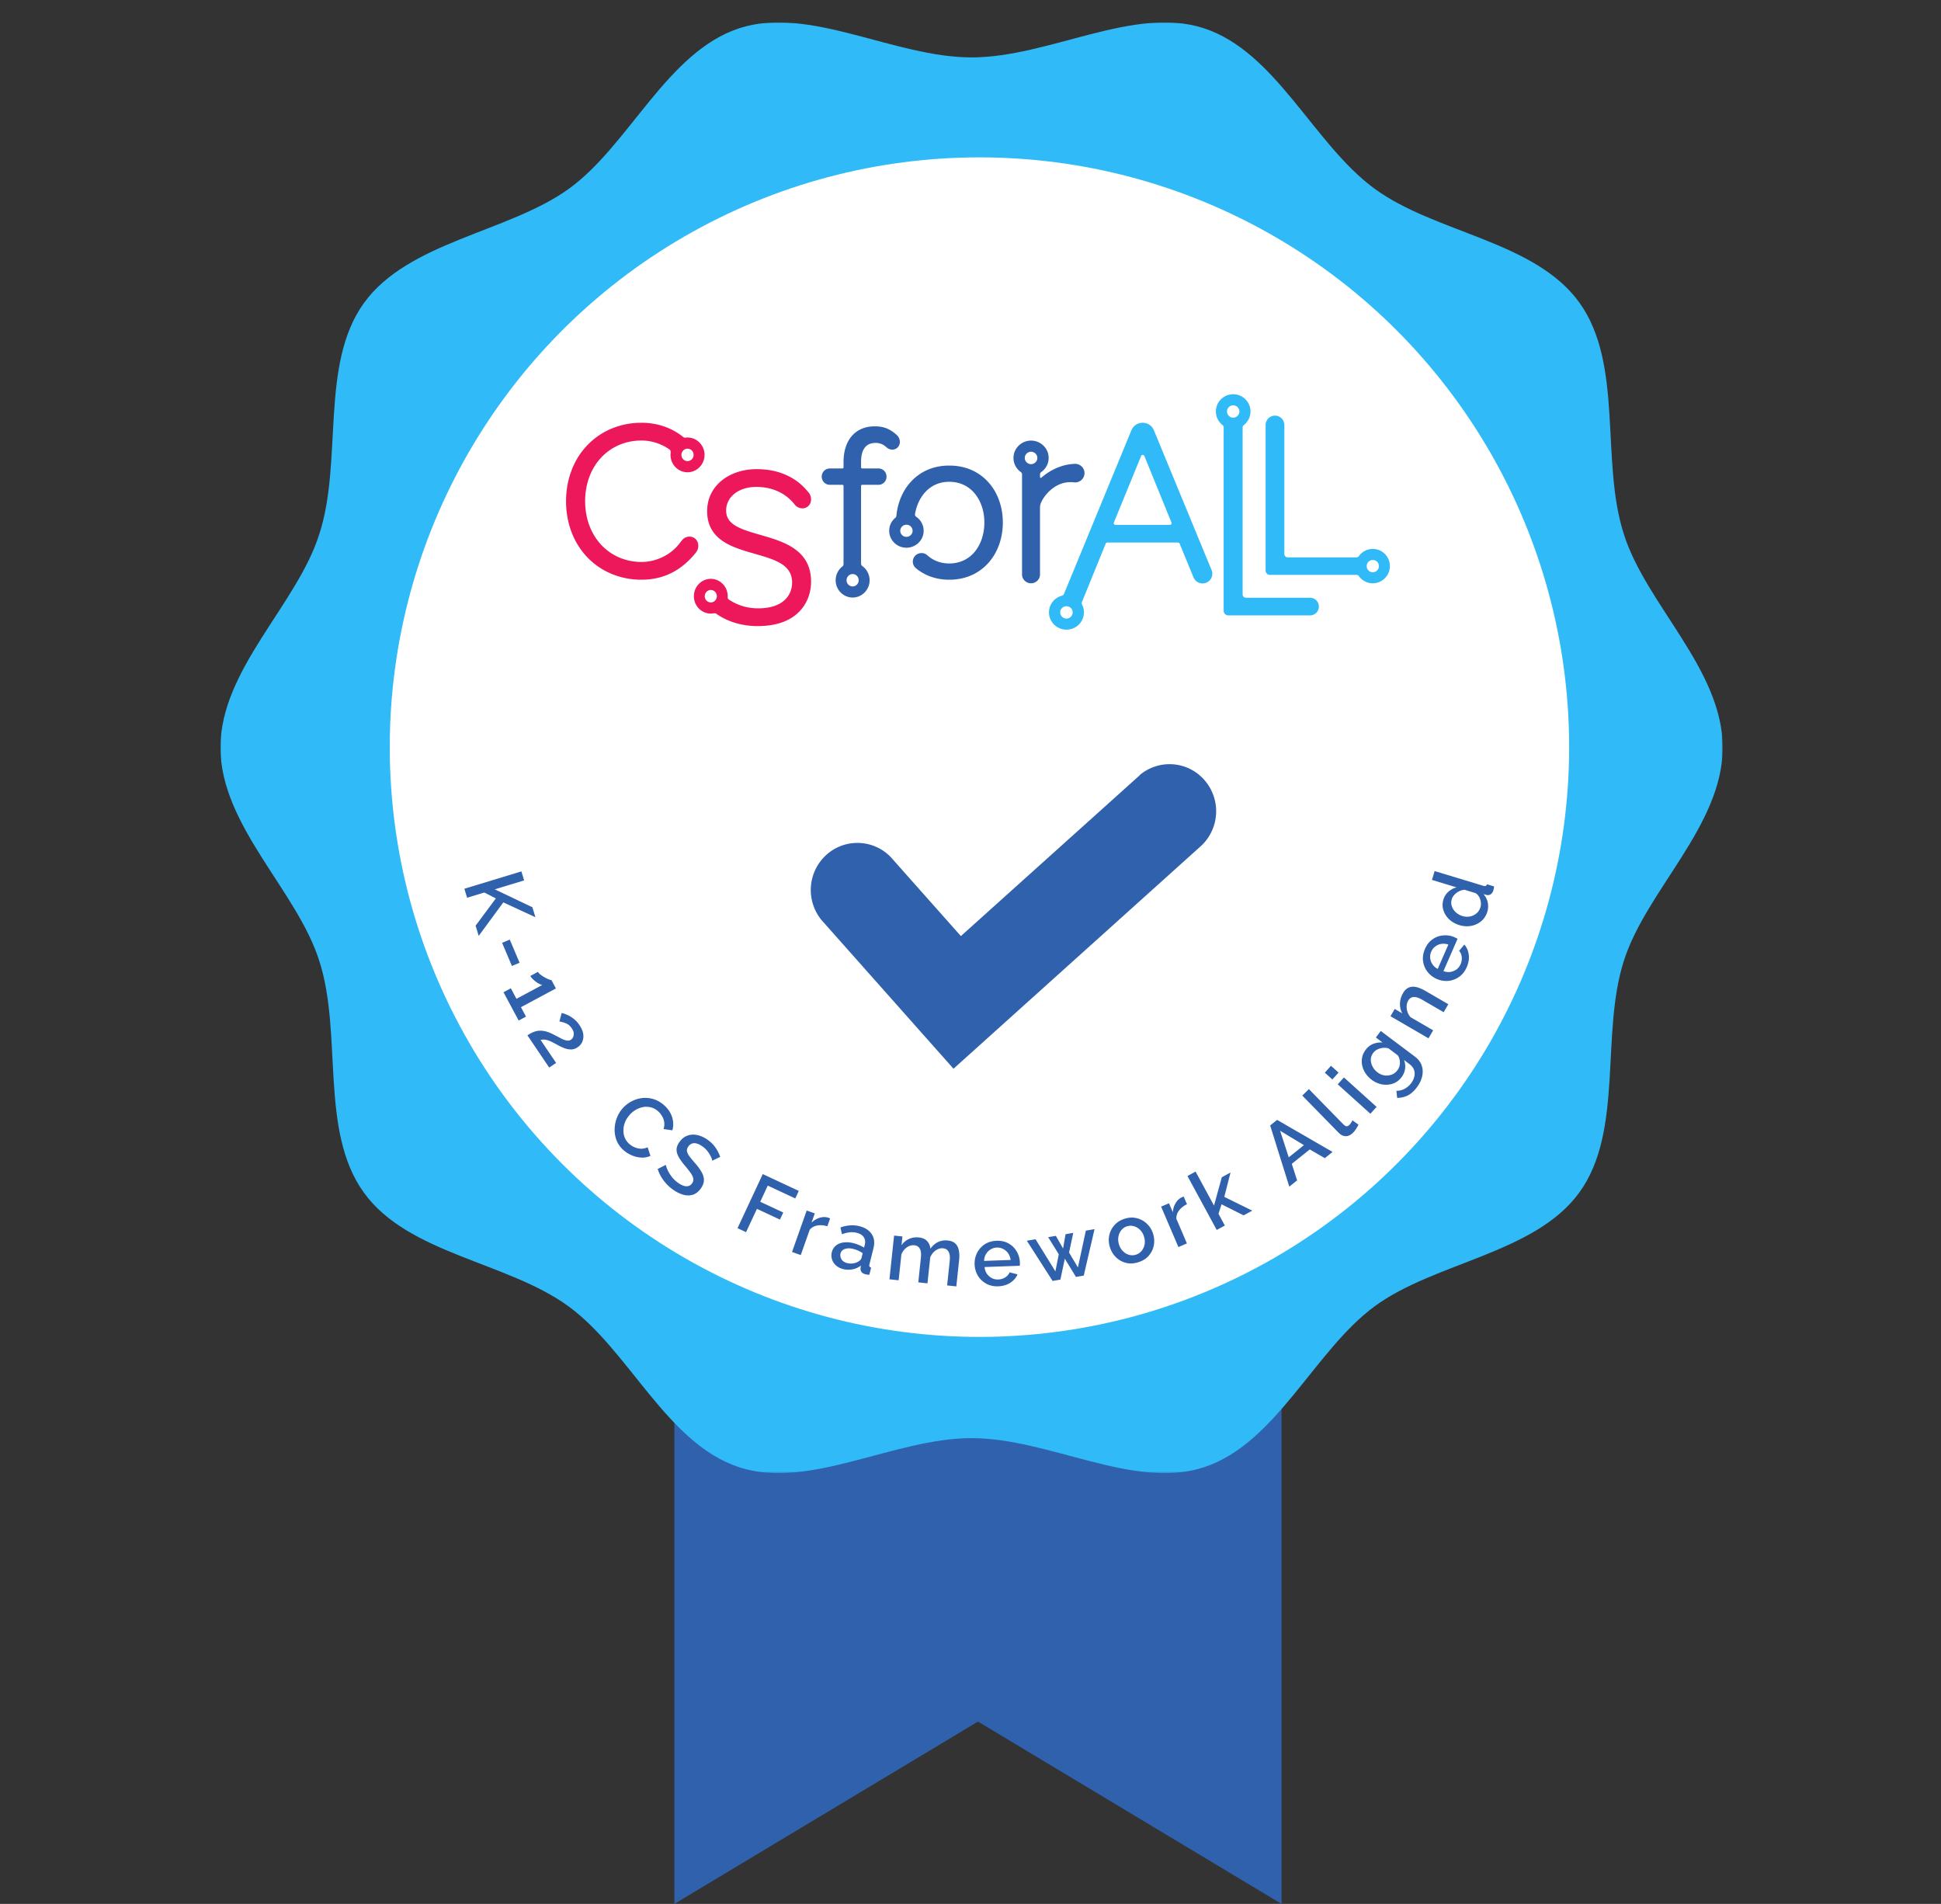 <svg width="1039" height="1019" fill="none" xmlns="http://www.w3.org/2000/svg"><rect width="100%" height="100%" fill="#333333" stroke="none"/><path d="M361 1019V749h325v270l-162.5-97.583L361 1019Z" fill="#3061AC"/><path fill-rule="evenodd" clip-rule="evenodd" d="M613.964 303.155 480.951 423.438l-52.001-58.917a34.296 34.296 0 0 0-24.318-10.778 34.3 34.3 0 0 0-24.712 9.844 35.62 35.62 0 0 0-2.588 47.924l98.12 111.158 184.539-167.028a35.592 35.592 0 0 0 10.838-24.6 35.593 35.593 0 0 0-9.459-25.161 34.288 34.288 0 0 0-47.483-2.817l.092.092h-.015Z" fill="#fff"/><mask id="a" style="mask-type:alpha" maskUnits="userSpaceOnUse" x="118" y="12" width="805" height="777"><path d="M118 12h804.142v776.438H118V12Z" fill="#fff"/></mask><g mask="url(#a)"><path fill-rule="evenodd" clip-rule="evenodd" d="M869.222 285.851c-12.637-39.058 0-90.855-23.803-123.897-23.787-33.041-76.968-37.083-109.624-60.953-32.656-23.87-52.69-73.263-91.411-85.895-37.496-12.233-82.789 15.618-124.313 15.618-41.509 0-86.817-27.851-124.313-15.618-38.736 12.632-59.077 62.852-91.412 86.048-32.318 23.227-85.836 28.173-109.547 61.061-23.71 32.872-11.15 84.67-23.879 123.636C159.05 323.608 118 358.303 118 400.087c0 41.799 41.034 76.494 52.92 114.236 12.637 39.073 0 90.871 23.803 123.896 23.787 33.042 76.968 37.099 109.623 60.969 32.656 23.87 52.599 73.432 91.412 86.14 37.42 12.233 82.789-15.617 124.313-15.617 41.509 0 86.817 27.85 124.313 15.617 38.813-12.708 59.169-62.439 91.411-86.14 32.243-23.717 85.821-28.172 109.624-60.969 23.803-32.781 11.243-84.67 23.803-123.896 11.885-37.742 52.92-72.422 52.92-114.221 0-41.799-41.035-76.494-52.92-114.251Z" fill="#30BBF8"/></g><circle cx="524.291" cy="399.881" r="315.657" fill="#fff"/><path fill-rule="evenodd" clip-rule="evenodd" d="M368.023 240.138c-1.792 0-3.26 1.499-3.26 3.327 0 1.828 1.468 3.326 3.26 3.326 1.791 0 3.26-1.498 3.26-3.326s-1.469-3.327-3.26-3.327Zm-24.692 70.135c-11.055 0-21.223-4.15-28.614-11.659-7.553-7.69-11.717-18.46-11.717-30.333 0-11.889 4.164-22.659 11.717-30.333 7.391-7.525 17.559-11.675 28.614-11.675 8.505 0 16.042 2.569 22.416 7.624.339.28.759.395 1.178.329.372-.032.727-.065 1.098-.065 5.245 0 9.473 4.561 9.086 10.012-.339 4.545-3.938 8.217-8.392 8.563-5.326.411-9.796-3.903-9.796-9.271 0-.445.032-.906.096-1.351.081-.592-.161-1.202-.645-1.548-4.406-3.095-9.667-4.792-15.041-4.792-8.296 0-15.881 3.179-21.384 8.975-5.633 5.912-8.731 14.277-8.731 23.532 0 9.156 3.098 17.488 8.731 23.449 5.519 5.83 13.121 9.041 21.384 9.041s16.284-4.067 20.932-10.621l1.323-1.581c.984-.873 2.227-1.367 3.502-1.367 1.017 0 1.985.313 2.792.922 1.081.807 1.759 2.042 1.888 3.475a5.608 5.608 0 0 1-.581 3.096l-.678 1.054c-7.859 9.765-17.413 14.524-29.178 14.524ZM380.485 315.768c-1.793 0-3.233 1.501-3.233 3.331s1.44 3.33 3.233 3.33c1.777 0 3.234-1.5 3.234-3.33s-1.457-3.331-3.234-3.331Zm25.067 19.323c-8.34 0-15.975-2.275-22.154-6.611-.352-.248-.784-.33-1.216-.248a8.304 8.304 0 0 1-1.697.165c-5.234 0-9.428-4.567-9.028-10.007.337-4.551 3.906-8.227 8.324-8.557 5.314-.412 9.748 3.908 9.748 9.266v.445a1.62 1.62 0 0 0 .704 1.434c4.722 3.067 9.94 4.617 15.543 4.617 6.274 0 11.092-1.501 14.277-4.468 2.546-2.374 3.954-5.688 3.954-9.348 0-9.645-9.3-12.316-20.04-15.399-6.019-1.715-12.229-3.495-17.015-6.743-5.666-3.809-8.42-9.068-8.42-16.042 0-6.644 2.754-12.365 7.94-16.519 4.818-3.858 11.428-5.985 18.631-5.985 10.597 0 19.544 3.578 25.851 10.354.368.395.736.807 1.088 1.22l.737.857c1.921 2.292 1.824 5.605-.208 7.419a4.582 4.582 0 0 1-3.026 1.138c-1.552 0-3.057-.726-4.129-1.995a1.807 1.807 0 0 0-.144-.182v-.016l-.08-.083-.032-.049c-4.85-5.985-11.893-9.15-20.409-9.15-9.3 0-16.054 5.308-16.054 12.645 0 7.749 8.083 10.09 18.327 13.041 6.339 1.83 12.901 3.726 18.088 7.32 6.082 4.221 9.043 10.008 9.043 17.707 0 6.183-2.241 11.87-6.29 16.009-5.042 5.16-12.549 7.765-22.313 7.765Z" fill="#ED185B"/><path fill-rule="evenodd" clip-rule="evenodd" d="M488.494 284.357c-.147 1.669-1.585 2.969-3.284 2.969-.098 0-.18 0-.278-.016a3.176 3.176 0 0 1-2.239-1.14 3.202 3.202 0 0 1-.784-2.359 3.2 3.2 0 0 1 1.16-2.198 3.228 3.228 0 0 1 2.124-.77h.278c.882.08 1.683.481 2.255 1.139a3.32 3.32 0 0 1 .768 2.375Zm40.6-26.237c-5.261-5.857-12.531-8.938-20.978-8.938-8.365 0-15.538 3.081-20.782 8.954-4.199 4.686-6.846 11.024-7.516 17.941a1.572 1.572 0 0 1-.572 1.075c-1.879 1.572-3.039 3.755-3.235 6.178-.425 4.974 3.349 9.371 8.431 9.789.245.032.506.032.768.032 4.754 0 8.79-3.643 9.182-8.313.277-3.273-1.242-6.37-3.905-8.2a1.54 1.54 0 0 1-.686-1.524c1.503-8.858 7.548-17.251 18.315-17.251 5.653 0 10.456 2.263 13.871 6.531 3.186 3.98 4.934 9.404 4.934 15.277 0 5.921-1.748 11.377-4.934 15.373-3.415 4.269-8.218 6.531-13.871 6.531-4.493 0-8.512-1.492-11.666-4.332a4.64 4.64 0 0 0-3.169-1.236c-2.565 0-4.657 2.054-4.657 4.589 0 1.38.605 2.616 1.585 3.451.016.016.033.032.049.032.016.016.033.048.065.064 4.853 4.012 10.947 6.13 17.793 6.13 8.447 0 15.701-3.113 20.978-9.019 4.967-5.552 7.712-13.222 7.712-21.583 0-8.376-2.745-16.015-7.712-21.551ZM456.403 307.248c-1.782 0-3.244 1.49-3.244 3.306 0 1.833 1.462 3.306 3.244 3.306 1.799 0 3.244-1.473 3.244-3.306 0-1.816-1.445-3.306-3.244-3.306Zm-.096 12.57c-4.513-.066-8.351-3.535-8.913-8.085-.402-3.372.98-6.596 3.533-8.56.385-.295.61-.753.61-1.244v-41.833a.615.615 0 0 0-.61-.621h-6.841c-.065 0-.129 0-.161-.017-2.28-.114-4.063-2.029-4.063-4.353s1.767-4.223 4.015-4.37c.08-.017.144-.017.209-.017h6.841c.337 0 .61-.278.61-.621v-2.783c0-5.761 1.526-10.589 4.417-13.944 2.939-3.388 7.146-5.188 12.189-5.188 3.453 0 7.259.524 11.579 4.37.032.016.064.049.096.082.241.196.466.425.675.654 1.654 1.964 1.573 4.812-.193 6.367a4.016 4.016 0 0 1-2.65.998c-.98 0-1.959-.344-2.778-.966l-.241-.196c-1.718-1.637-3.662-2.439-5.926-2.439-5.171 0-7.789 3.454-7.789 10.262v2.783c0 .343.273.621.61.621h8.897c.097 0 .193.017.289.033 2.184.229 3.839 2.095 3.839 4.354 0 2.258-1.655 4.124-3.855 4.353-.096 0-.192.017-.273.017h-8.897a.615.615 0 0 0-.61.621v41.571c0 .508.241.999.659 1.293a9.35 9.35 0 0 1 3.918 7.594c0 5.139-4.143 9.313-9.186 9.264ZM551.912 248.413c-1.845 0-3.355-1.495-3.355-3.319 0-1.824 1.51-3.319 3.355-3.319 1.861 0 3.371 1.495 3.371 3.319 0 1.824-1.51 3.319-3.371 3.319Zm23.565-.164c-.184 0-.369 0-.536.033-6.122.246-12.513 2.99-17.494 7.377-.285.247-.738.049-.738-.329v-1.396c0-.51.251-1.002.671-1.282 2.448-1.725 3.958-4.551 3.958-7.558 0-5.34-4.613-9.645-10.131-9.251-4.713.345-8.47 4.157-8.688 8.807-.151 3.204 1.342 6.162 3.908 7.986.419.296.671.772.671 1.281v53.335c0 .066-.017.132-.017.181 0 2.613 2.164 4.749 4.814 4.749 2.667 0 4.83-2.136 4.83-4.749 0-.016-.016-.049-.016-.065v-35.623c0-.92.167-1.824.536-2.662 1.996-4.617 7.833-11.009 15.565-11.009.705 0 1.258 0 1.778.05.285.049.587.082.889.082 2.801 0 5.049-2.235 5.049-4.979 0-2.76-2.248-4.978-5.049-4.978Z" fill="#3061AC"/><path fill-rule="evenodd" clip-rule="evenodd" d="M626.202 280.948h-29.084a.928.928 0 0 1-.875-1.275l14.591-35.616c.314-.769 1.421-.769 1.735 0l14.509 35.616c.248.605-.215 1.275-.876 1.275Zm-55.342 50.116c-1.834 0-3.338-1.488-3.338-3.302 0-1.831 1.504-3.302 3.338-3.302 1.851 0 3.338 1.471 3.338 3.302 0 1.814-1.487 3.302-3.338 3.302Zm46.815-100.77-.033-.049c-.991-2.419-3.338-3.972-5.982-3.972-2.677 0-5.023 1.569-6.015 4.004l-.033.049-36.074 87.563c-.198.458-.578.817-1.057.932-4.164 1.079-7.122 4.854-6.957 9.284.165 4.626 3.85 8.467 8.527 8.859 5.519.474 10.162-3.841 10.162-9.202a9.215 9.215 0 0 0-.991-4.152 1.651 1.651 0 0 1-.083-1.34l12.724-31.302a.95.95 0 0 1 .876-.588h37.842c.38 0 .727.229.86.572 1.272 3.105 7.304 17.8 7.304 17.8l.231.49h.016a5.201 5.201 0 0 0 4.743 3.008c2.875 0 5.222-2.321 5.222-5.165 0-.736-.165-1.422-.446-2.06l-30.836-74.731ZM660.124 223.534c-1.833 0-3.323-1.487-3.323-3.301s1.49-3.301 3.323-3.301a3.316 3.316 0 0 1 3.308 3.301 3.316 3.316 0 0 1-3.308 3.301Zm41.127 96.384h-34.299a1.763 1.763 0 0 1-1.785-1.765v-89.357c0-.49.213-.948.606-1.242 2.243-1.748 3.602-4.428 3.602-7.321 0-5.099-4.159-9.233-9.251-9.233-5.108 0-9.266 4.134-9.266 9.233 0 2.86 1.342 5.54 3.553 7.272.376.294.605.752.605 1.242v98.133a2.486 2.486 0 0 0 2.489 2.484h43.501c.032 0 .065 0 .114-.017a.31.31 0 0 0 .131.017c2.603 0 4.732-2.125 4.732-4.723a4.73 4.73 0 0 0-4.732-4.723Z" fill="#30BBF8"/><path fill-rule="evenodd" clip-rule="evenodd" d="M734.847 306.28c-1.813 0-3.27-1.481-3.27-3.287a3.27 3.27 0 0 1 3.27-3.287 3.28 3.28 0 0 1 3.269 3.287c0 1.806-1.473 3.287-3.269 3.287Zm0-12.496c-2.962 0-5.746 1.481-7.462 3.872-.291.407-.76.651-1.262.651h-36.854a1.773 1.773 0 0 1-1.764-1.773v-68.076s.016-.032.016-.065c0-.032-.016-.065-.016-.114V227.498c0-2.782-2.234-5.043-5.018-5.043-2.767 0-5.017 2.261-5.017 5.043v77.903a2.3 2.3 0 0 0 2.298 2.294h46.371c.502 0 .971.244 1.263.651 1.796 2.522 4.709 3.986 7.882 3.824 4.58-.212 8.351-3.889 8.691-8.494.389-5.385-3.852-9.892-9.128-9.892Z" fill="#30BBF8"/><path fill-rule="evenodd" clip-rule="evenodd" d="m610.07 414.949-95.718 86.057-37.421-42.152a24.663 24.663 0 0 0-7.967-5.611 24.804 24.804 0 0 0-9.532-2.1 24.793 24.793 0 0 0-9.607 1.738 24.694 24.694 0 0 0-8.176 5.305 25.42 25.42 0 0 0-7.612 16.785 25.389 25.389 0 0 0 5.749 17.501L510.395 572l132.797-119.5a25.395 25.395 0 0 0 7.798-17.599 25.38 25.38 0 0 0-6.806-18.002 24.734 24.734 0 0 0-16.676-7.856 24.763 24.763 0 0 0-17.493 5.841l.066.065h-.011Z" fill="#3061AC"/><path d="m248.572 475.674 30.522-9.291 1.468 4.822-15.714 4.783 20.133 9.583 1.625 5.338-17.187-7.94-13.169 17.932-1.664-5.467 10.846-14.591-6.18-3.152-9.213 2.804-1.467-4.821ZM268.773 504.628l4.102-1.739 5.252 12.388-4.102 1.739-5.252-12.388ZM281.566 544.103l-3.926 2.106-8.124-15.149 3.926-2.106 3.02 5.632 13.841-7.422c-.553-.078-1.273-.373-2.16-.885a14.515 14.515 0 0 1-2.529-1.86c-.785-.703-1.362-1.398-1.731-2.085l4.085-2.19c.283.528.768 1.051 1.454 1.569.686.517 1.417.993 2.195 1.427.818.446 1.553.801 2.205 1.064.678.249 1.131.364 1.358.344l2.404 4.481-18.719 10.038 2.701 5.036ZM282.325 554.124c1.392-.94 2.756-1.627 4.093-2.059 1.379-.425 2.826-.533 4.342-.327 1.557.216 3.329.829 5.315 1.84 1.419.707 2.705 1.377 3.857 2.01 1.194.642 2.257 1.064 3.19 1.266.95.227 1.798.089 2.544-.415.795-.537 1.269-1.364 1.42-2.48.193-1.108-.139-2.295-.996-3.563-.906-1.343-1.994-2.255-3.262-2.738-1.242-.5-2.372-.805-3.388-.916l1.208-4.563c.608.097 1.462.37 2.564.821 1.126.434 2.303 1.105 3.532 2.012 1.27.916 2.417 2.132 3.442 3.649 1.612 2.386 2.296 4.657 2.051 6.814-.244 2.157-1.249 3.831-3.014 5.024-1.218.822-2.472 1.217-3.762 1.183a10.44 10.44 0 0 1-3.637-.801 28.464 28.464 0 0 1-3.004-1.392c-1.519-.856-2.813-1.538-3.882-2.048-1.051-.484-2.006-.798-2.864-.943-.857-.144-1.76-.114-2.707.092l8.313 12.305-3.691 2.494-11.664-17.265ZM333.429 593.035a16.676 16.676 0 0 1 4.637-3.57 16.399 16.399 0 0 1 5.68-1.773 15.005 15.005 0 0 1 6.049.567c2.046.602 3.981 1.729 5.802 3.382 2.133 1.936 3.544 4.087 4.232 6.453.688 2.367.714 4.659.079 6.877l-4.717-.695c.422-1.358.531-2.617.326-3.775a7.888 7.888 0 0 0-1.141-3.162 10.293 10.293 0 0 0-1.966-2.453c-1.244-1.129-2.565-1.862-3.961-2.197a9.766 9.766 0 0 0-4.151-.181 12.626 12.626 0 0 0-3.943 1.465 14.16 14.16 0 0 0-3.248 2.643c-1.391 1.532-2.37 3.258-2.935 5.175-.523 1.916-.591 3.799-.204 5.649.429 1.848 1.388 3.448 2.877 4.798.755.686 1.665 1.268 2.729 1.748a9.533 9.533 0 0 0 3.385.823c1.213.047 2.453-.204 3.722-.754l1.497 4.579c-1.558.733-3.231 1.038-5.021.912a14.697 14.697 0 0 1-5.16-1.279c-1.649-.727-3.096-1.655-4.34-2.784-1.666-1.512-2.875-3.237-3.628-5.176a16.02 16.02 0 0 1-1.025-6.035 18.295 18.295 0 0 1 1.236-6.049c.775-1.97 1.838-3.7 3.189-5.188ZM381.256 621.234c-.06-.593-.319-1.344-.779-2.255-.418-.918-1.001-1.861-1.751-2.829a12.33 12.33 0 0 0-2.669-2.54c-1.741-1.226-3.254-1.814-4.537-1.764-1.258.068-2.285.666-3.079 1.794-.588.834-.821 1.661-.7 2.48.137.794.564 1.699 1.279 2.716.732.993 1.7 2.17 2.906 3.533 1.472 1.66 2.639 3.234 3.5 4.721.903 1.48 1.361 2.94 1.374 4.38.038 1.457-.496 2.971-1.602 4.541-1.261 1.791-2.709 2.935-4.345 3.435-1.635.499-3.371.488-5.205-.033-1.793-.529-3.56-1.406-5.301-2.633a22.45 22.45 0 0 1-5.129-4.987c-1.433-1.926-2.487-3.971-3.165-6.136l4.364-2.211c.124.711.449 1.656.977 2.834.544 1.154 1.28 2.351 2.205 3.59a16.224 16.224 0 0 0 3.438 3.246c1.619 1.14 3.069 1.739 4.349 1.797 1.297.033 2.326-.49 3.086-1.57.622-.883.82-1.789.594-2.719-.184-.937-.695-1.957-1.533-3.06-.795-1.111-1.803-2.389-3.023-3.835-1.406-1.651-2.487-3.164-3.242-4.54-.756-1.376-1.126-2.7-1.11-3.974.04-1.255.544-2.57 1.511-3.944 1.21-1.717 2.646-2.87 4.309-3.46 1.68-.615 3.439-.716 5.276-.303 1.879.406 3.714 1.24 5.504 2.501 1.766 1.243 3.199 2.674 4.298 4.292 1.099 1.617 1.919 3.241 2.46 4.869l-4.26 2.064ZM394.794 657.345l13.505-28.955 19.29 8.997-1.883 4.038-14.722-6.867-4.033 8.645 12.316 5.745-1.769 3.793-12.316-5.745-5.821 12.479-4.567-2.13ZM442.865 656.332c-1.83-.584-3.592-.729-5.286-.438-1.656.274-3.036 1.027-4.14 2.26l-4.8 13.576-4.667-1.65 7.845-22.189 4.327 1.53-1.755 4.964c1.304-1.257 2.738-2.119 4.303-2.584 1.574-.493 3.069-.537 4.485-.132l.679.24c.198.07.363.144.494.223l-1.485 4.2ZM445.277 670.167c.363-1.455 1.087-2.619 2.172-3.492 1.091-.903 2.437-1.463 4.038-1.681 1.637-.24 3.416-.12 5.337.361 1.019.254 2.03.6 3.034 1.037 1.04.414 1.932.869 2.674 1.364l.36-1.441c.4-1.6.233-2.972-.502-4.114-.734-1.143-2.004-1.939-3.808-2.391a10.565 10.565 0 0 0-3.788-.251c-1.273.146-2.641.484-4.103 1.015l-.808-3.635c1.761-.611 3.46-.974 5.097-1.091a15.43 15.43 0 0 1 5.042.426c3.056.765 5.254 2.18 6.592 4.246 1.375 2.045 1.692 4.552.949 7.52l-2.129 8.513c-.138.553-.149.968-.032 1.244.145.284.447.499.905.644l-.96 3.842a10.963 10.963 0 0 1-2.107-.295c-1.047-.262-1.771-.706-2.172-1.332-.363-.647-.509-1.302-.436-1.964l.197-1.342c-1.31 1.033-2.824 1.706-4.541 2.018-1.717.313-3.361.273-4.933-.12-1.513-.379-2.79-1.023-3.831-1.932-1.033-.939-1.749-2.03-2.15-3.275-.4-1.244-.432-2.535-.097-3.874Zm14.188 5.032c.945-.567 1.502-1.186 1.67-1.855l.655-2.619a15.346 15.346 0 0 0-4.999-2.271c-1.746-.436-3.263-.429-4.551.022-1.252.429-2.027 1.24-2.325 2.433-.247.99-.084 2.005.491 3.045.611 1.019 1.673 1.718 3.187 2.096a7.742 7.742 0 0 0 3.121.131c1.062-.167 1.979-.494 2.751-.982ZM511.909 688.502l-4.922-.521 1.389-13.112c.227-2.148.037-3.767-.572-4.857-.605-1.12-1.594-1.753-2.966-1.898-1.373-.145-2.711.241-4.015 1.159-1.271.891-2.232 2.131-2.883 3.722l-1.469 13.872-4.923-.521 1.389-13.112c.234-2.208.045-3.842-.567-4.902-.608-1.09-1.584-1.706-2.926-1.849-1.373-.145-2.709.226-4.01 1.114-1.271.891-2.247 2.13-2.928 3.717l-1.474 13.918-4.922-.522 2.479-23.404 4.475.474-.498 4.699c1.069-1.546 2.41-2.671 4.023-3.375 1.616-.734 3.394-.998 5.333-.793 1.939.206 3.407.874 4.403 2.005 1.027 1.135 1.593 2.477 1.701 4.027 2.404-3.336 5.531-4.799 9.379-4.392 1.85.196 3.235.795 4.154 1.798.923.972 1.501 2.21 1.734 3.713.266 1.476.309 3.065.128 4.765l-1.512 14.275ZM534.325 688.455c-2.428.087-4.577-.392-6.445-1.436-1.869-1.044-3.346-2.462-4.43-4.254-1.086-1.822-1.668-3.828-1.747-6.016-.079-2.219.358-4.276 1.31-6.171a11.726 11.726 0 0 1 4.113-4.605c1.789-1.175 3.913-1.806 6.372-1.894 2.458-.088 4.607.405 6.447 1.48 1.838 1.045 3.27 2.465 4.295 4.259a12.2 12.2 0 0 1 1.695 5.838c.026.75.003 1.351-.071 1.804l-18.843.674c.139 1.376.558 2.577 1.255 3.603a7.924 7.924 0 0 0 2.65 2.336 7.044 7.044 0 0 0 3.448.733 7.498 7.498 0 0 0 3.698-1.123c1.145-.702 1.924-1.6 2.335-2.696l4.271 1.063c-.747 1.798-2.044 3.301-3.892 4.507-1.819 1.176-3.973 1.809-6.461 1.898Zm-7.556-13.599 14.211-.508c-.169-1.345-.601-2.515-1.297-3.511a6.857 6.857 0 0 0-2.65-2.337c-1.041-.563-2.191-.822-3.45-.777a6.78 6.78 0 0 0-3.386 1.022c-.999.606-1.809 1.445-2.431 2.518-.623 1.043-.956 2.241-.997 3.593ZM581.239 658.648l4.657-.799-5.777 24.871-4.169.715-5.965-9.752-2.373 11.183-4.169.715-13.782-21.514 4.657-.799 10.617 17.171 1.813-9.123-5.681-9.161 4.125-.708 3.857 6.781 1.332-7.671 4.125-.708-2.258 10.524 4.75 7.997 4.241-19.722ZM609.351 675.556c-2.346.741-4.558.858-6.638.35-2.06-.545-3.837-1.541-5.332-2.988-1.504-1.475-2.586-3.257-3.245-5.346-.66-2.088-.793-4.154-.4-6.197a11.836 11.836 0 0 1 2.692-5.522c1.402-1.638 3.261-2.823 5.579-3.555 2.317-.731 4.505-.825 6.565-.28 2.079.508 3.871 1.499 5.375 2.975 1.524 1.438 2.615 3.201 3.275 5.289.659 2.089.797 4.169.413 6.241-.393 2.043-1.29 3.883-2.692 5.522-1.382 1.6-3.246 2.771-5.592 3.511Zm-10.353-9.472c.452 1.431 1.159 2.623 2.121 3.578.962.954 2.047 1.602 3.257 1.944 1.209.342 2.442.314 3.701-.083 1.23-.389 2.242-1.07 3.036-2.044.813-1.012 1.339-2.185 1.578-3.519.24-1.334.134-2.716-.318-4.146-.452-1.431-1.159-2.623-2.121-3.578-.962-.955-2.062-1.598-3.299-1.931a6.076 6.076 0 0 0-3.673.027 6.283 6.283 0 0 0-3.064 2.1c-.794.975-1.306 2.143-1.536 3.506-.24 1.334-.134 2.716.318 4.146ZM635.379 644.53c-1.741.811-3.136 1.897-4.185 3.259-1.033 1.323-1.538 2.812-1.516 4.466l5.664 13.24-4.551 1.947-9.257-21.638 4.22-1.806 2.071 4.841c.108-1.808.58-3.413 1.416-4.815.824-1.429 1.894-2.474 3.21-3.135l.662-.284c.193-.082.365-.139.514-.171l1.752 4.096ZM665.701 650.478l-11.818-5.925-1.641 5.089 3.413 6.288-4.351 2.361-15.67-28.871 4.351-2.362 9.874 18.194 4.162-15.162 4.667-2.533-3.328 13.019 14.968 7.39-4.627 2.512ZM679.913 602.37l3.72-2.985 29.681 17.149-4.141 3.323-8.068-4.662-9.617 7.716 2.837 8.858-4.177 3.351-10.235-32.75Zm18.083 10.531-12.759-7.706 4.616 14.239 8.143-6.533ZM697.101 586.369l3.538-3.462 18.221 18.624c.84.858 1.503 1.278 1.991 1.263.489-.016.926-.213 1.312-.591a7.89 7.89 0 0 0 1.096-1.324c.302-.464.519-.886.65-1.266l3.253 2.295c-.305.718-.738 1.498-1.299 2.34-.56.843-1.119 1.537-1.677 2.082-1.201 1.175-2.469 1.766-3.806 1.773-1.358-.015-2.624-.623-3.799-1.824l-19.48-19.91ZM713.205 577.747l-4.044-3.646 3.314-3.676 4.044 3.646-3.314 3.676Zm20.353 18.351-17.479-15.759 3.314-3.677 17.48 15.76-3.315 3.676ZM750.269 576.496c-1.279 1.703-2.849 2.869-4.709 3.497-1.843.605-3.763.739-5.761.401-2.004-.379-3.857-1.209-5.56-2.488-1.775-1.333-3.127-2.93-4.055-4.791-.929-1.861-1.338-3.763-1.229-5.707.104-1.986.804-3.843 2.101-5.57 1.135-1.511 2.486-2.56 4.053-3.146a11.34 11.34 0 0 1 4.941-.735l-3.562-2.675 2.622-3.49 18.277 13.729c1.823 1.37 3.037 2.976 3.642 4.818.622 1.819.702 3.736.238 5.751-.463 2.016-1.407 3.971-2.83 5.866-1.568 2.087-3.234 3.556-4.998 4.406a12.77 12.77 0 0 1-5.545 1.238l-.411-3.798a8.739 8.739 0 0 0 4.383-1.041 10.887 10.887 0 0 0 3.549-3.075c.811-1.08 1.354-2.228 1.631-3.446.319-1.224.278-2.418-.123-3.582-.401-1.164-1.237-2.224-2.509-3.179l-2.878-2.162a9.01 9.01 0 0 1 .581 4.77 9.75 9.75 0 0 1-1.848 4.409Zm-2.229-3.701a6.62 6.62 0 0 0 1.199-2.645 7.422 7.422 0 0 0-.025-2.889c-.179-.96-.521-1.779-1.024-2.458l-4.929-3.702a8.113 8.113 0 0 0-4.617.077c-1.525.431-2.71 1.21-3.557 2.338-.865 1.151-1.301 2.381-1.308 3.689.011 1.284.349 2.532 1.014 3.744a9.1 9.1 0 0 0 2.581 3.008c1.151.865 2.396 1.406 3.734 1.623a8.024 8.024 0 0 0 3.861-.42c1.219-.473 2.242-1.261 3.071-2.365ZM775.269 537.471l-2.487 4.281-11.401-6.623c-1.92-1.115-3.488-1.609-4.706-1.484-1.228.084-2.189.723-2.882 1.916-.483.831-.757 1.781-.824 2.852a8.746 8.746 0 0 0 .446 3.174 7.682 7.682 0 0 0 1.638 2.825l12.102 7.029-2.486 4.28-20.352-11.82 2.261-3.892 4.085 2.374c-.897-1.562-1.318-3.316-1.263-5.262.055-1.946.602-3.813 1.641-5.603.935-1.609 2.047-2.628 3.338-3.058 1.264-.445 2.617-.475 4.058-.088 1.441.386 2.914 1.015 4.419 1.889l12.413 7.21ZM785.132 517.642c-.972 2.227-2.333 3.957-4.083 5.19-1.75 1.233-3.667 1.95-5.752 2.153-2.113.19-4.173-.153-6.18-1.029-2.034-.889-3.7-2.172-4.996-3.851a11.721 11.721 0 0 1-2.372-5.701c-.285-2.121.065-4.309 1.049-6.564.985-2.254 2.36-3.978 4.125-5.171 1.737-1.206 3.637-1.882 5.698-2.029a12.194 12.194 0 0 1 5.997.998c.687.3 1.219.581 1.595.844l-7.546 17.279c1.301.47 2.565.613 3.791.428a7.937 7.937 0 0 0 3.254-1.378 7.066 7.066 0 0 0 2.152-2.792 7.484 7.484 0 0 0 .587-3.819c-.136-1.337-.61-2.427-1.419-3.272l2.806-3.39c1.298 1.451 2.091 3.27 2.379 5.458.273 2.149-.088 4.364-1.085 6.646Zm-15.529.928 5.691-13.031c-1.285-.431-2.528-.548-3.726-.351a6.869 6.869 0 0 0-3.254 1.378c-.958.695-1.689 1.62-2.193 2.774a6.767 6.767 0 0 0-.544 3.495c.114 1.163.52 2.257 1.218 3.282.671 1.013 1.607 1.831 2.808 2.453ZM781.248 495.151c-2.153-.652-3.976-1.673-5.467-3.064-1.511-1.429-2.553-3.06-3.127-4.895-.602-1.843-.603-3.755-.004-5.737.521-1.723 1.435-3.139 2.742-4.248 1.316-1.138 2.751-1.894 4.306-2.27l-13.18-3.986 1.433-4.738 26.102 7.893c.546.165.964.182 1.255.051.29-.132.519-.423.687-.874l3.79 1.146c-.125.934-.262 1.645-.41 2.133-.269.89-.743 1.577-1.422 2.062-.7.446-1.427.571-2.182.374l-1.693-.465a9.527 9.527 0 0 1 2.305 4.505c.332 1.699.259 3.338-.218 4.918-.625 2.067-1.717 3.759-3.274 5.074-1.549 1.287-3.338 2.125-5.368 2.514-2.058.38-4.15.249-6.275-.393Zm8.616-17.14-5.901-1.785a7.448 7.448 0 0 0-2.924.808 8.228 8.228 0 0 0-2.483 1.835c-.691.732-1.167 1.528-1.428 2.389-.408 1.35-.39 2.64.052 3.871.423 1.194 1.136 2.255 2.14 3.186a9.198 9.198 0 0 0 3.5 1.951c1.378.417 2.733.498 4.064.242a7.917 7.917 0 0 0 3.525-1.707c.982-.863 1.672-1.955 2.072-3.276.243-.804.308-1.693.195-2.668a8.133 8.133 0 0 0-.89-2.807c-.489-.869-1.13-1.549-1.922-2.039Z" fill="#3061AC"/></svg>